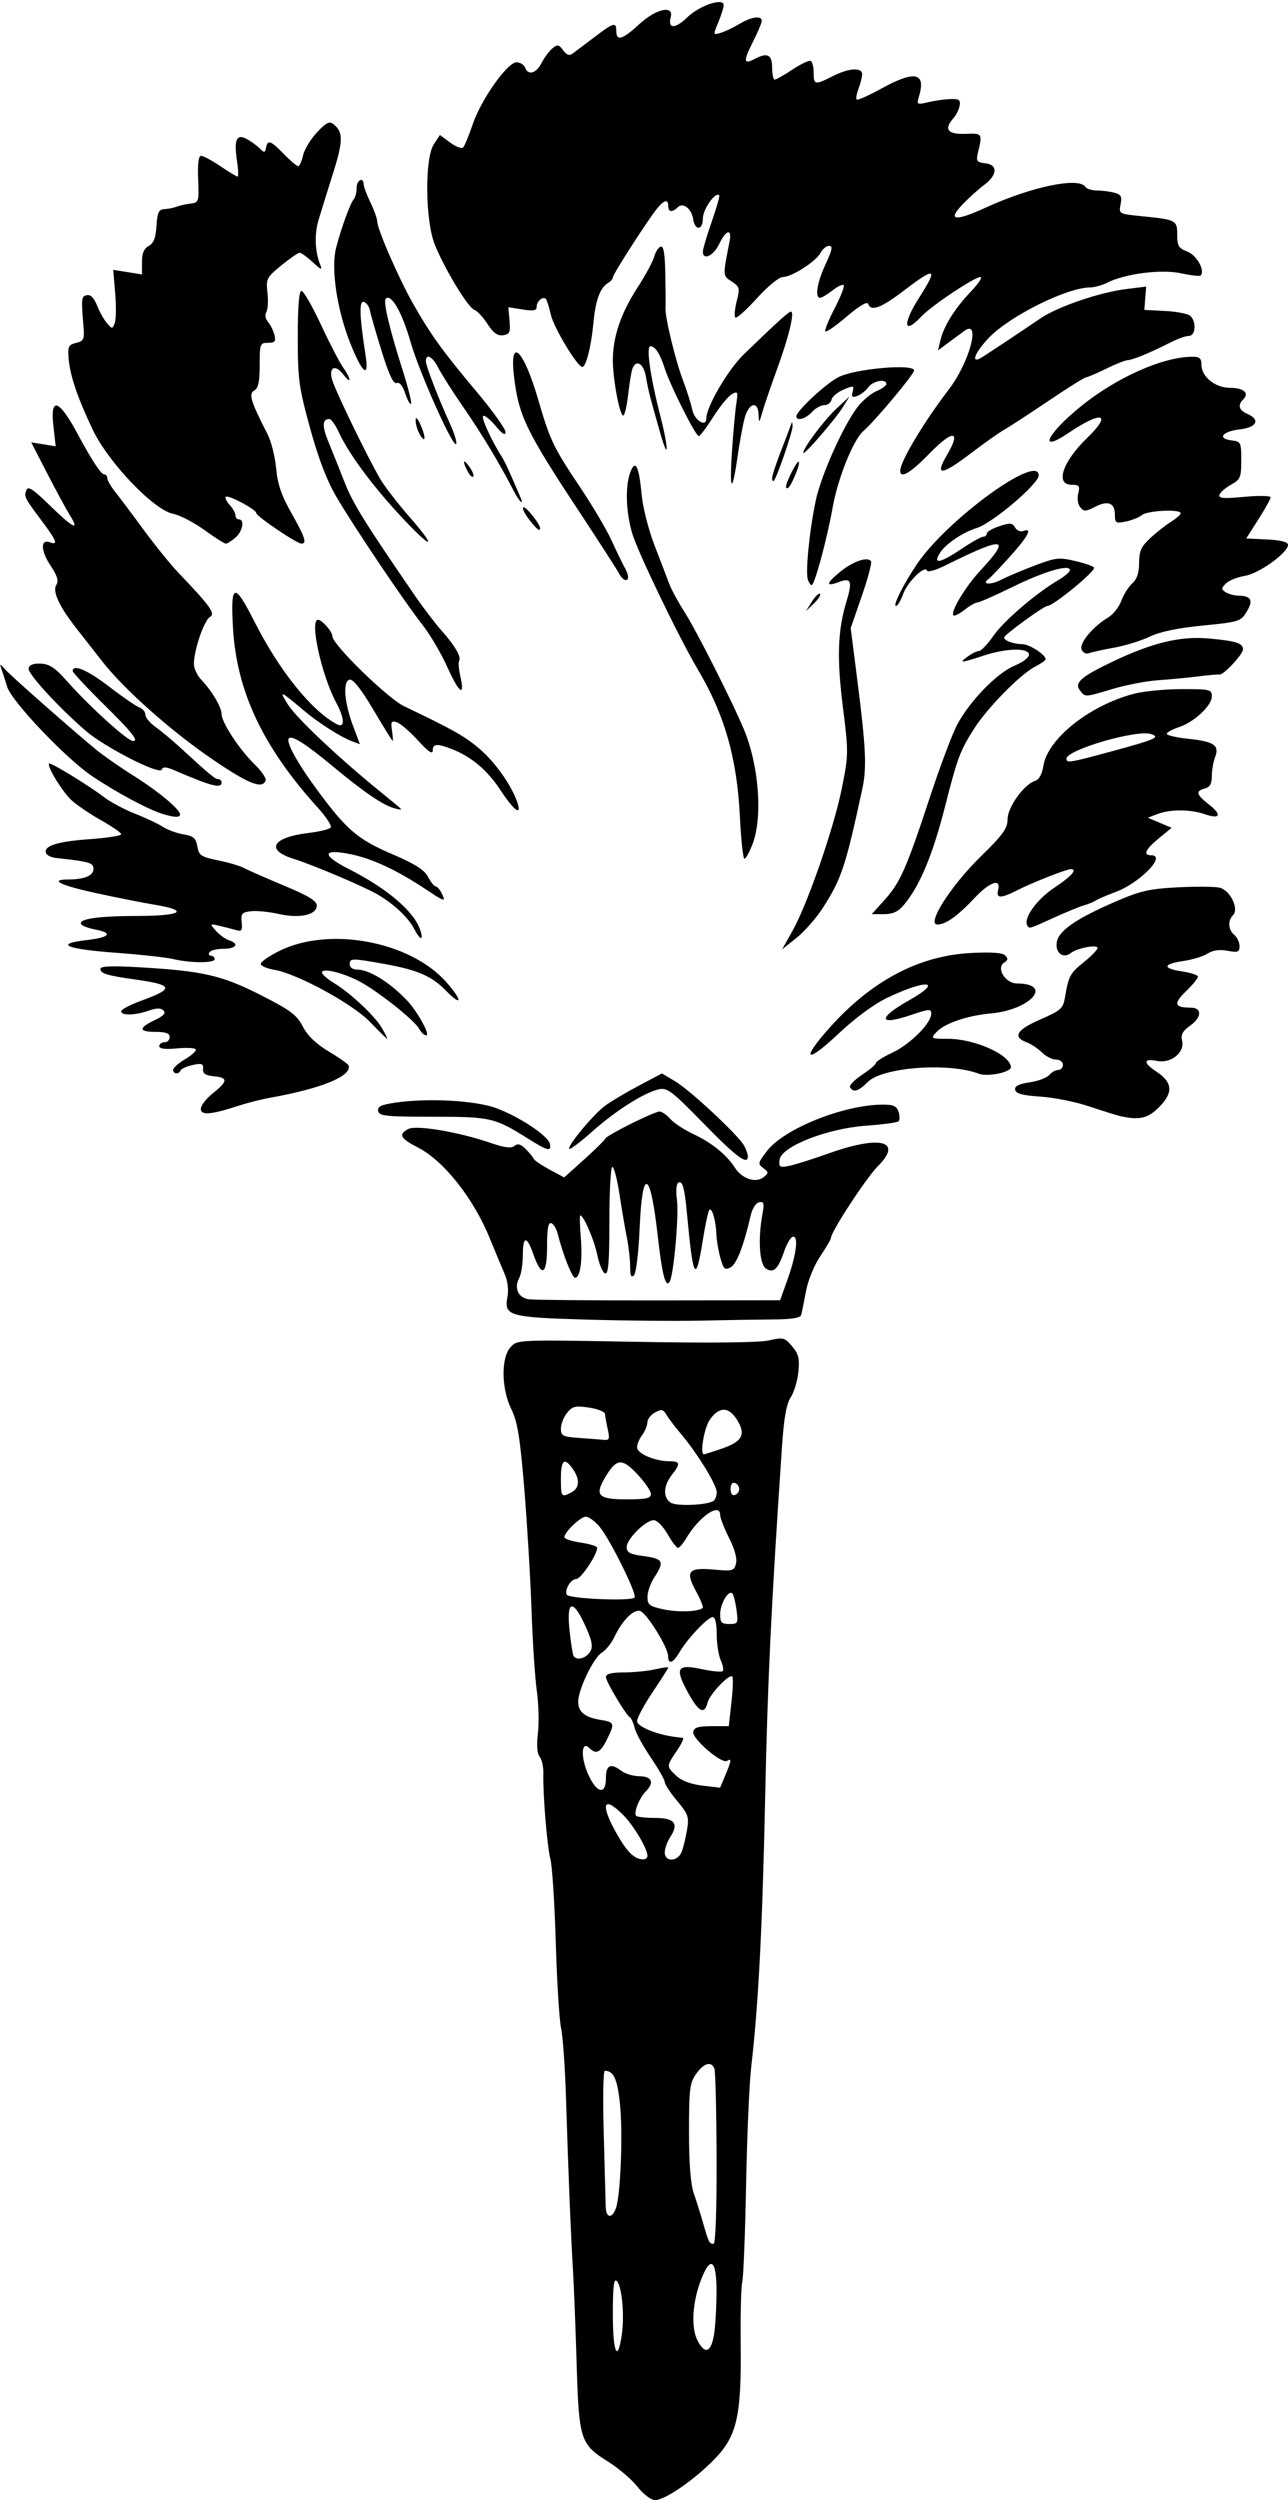 <?xml version="1.0" encoding="UTF-8" standalone="no"?>
<!-- Created with Inkscape (http://www.inkscape.org/) -->

<svg
   xmlns:dc="http://purl.org/dc/elements/1.1/"
   xmlns:cc="http://creativecommons.org/ns#"
   xmlns:rdf="http://www.w3.org/1999/02/22-rdf-syntax-ns#"
   xmlns:svg="http://www.w3.org/2000/svg"
   xmlns="http://www.w3.org/2000/svg"
   xmlns:sodipodi="http://sodipodi.sourceforge.net/DTD/sodipodi-0.dtd"
   xmlns:inkscape="http://www.inkscape.org/namespaces/inkscape"
   id="svg4216"
   version="1.1"
   inkscape:version="0.91 r13725"
   width="348.75"
   height="676.875"
   viewBox="0 0 348.75 676.875"
   sodipodi:docname="TorchSilhouette.svg">
  <defs
     id="defs4220" />
  <sodipodi:namedview
     pagecolor="#ffffff"
     bordercolor="#666666"
     borderopacity="1"
     objecttolerance="10"
     gridtolerance="10"
     guidetolerance="10"
     inkscape:pageopacity="0"
     inkscape:pageshadow="2"
     inkscape:window-width="1600"
     inkscape:window-height="837"
     id="namedview4218"
     showgrid="false"
     inkscape:zoom="0.98984303"
     inkscape:cx="174.375"
     inkscape:cy="338.4375"
     inkscape:window-x="-8"
     inkscape:window-y="-8"
     inkscape:window-maximized="1"
     inkscape:current-layer="svg4216" />
  <path
     style="fill:#000000"
     d="m 172.611,673.265 c -1.573,-1.986 -5.155,-5.044 -7.96,-6.797 -7.527,-4.702 -7.901,-5.873 -8.518,-26.624 -0.291,-9.797 -0.748,-21.398 -1.015,-25.781 -0.569,-9.334 -1.222,-25.49 -1.87,-46.251 -0.255,-8.165 -0.853,-16.602 -1.329,-18.75 -0.476,-2.148 -1.12,-12.553 -1.431,-23.124 -0.311,-10.57 -0.96,-20.701 -1.441,-22.514 -0.897,-3.378 -2.075,-17.639 -1.925,-23.316 0.046,-1.746 -0.4,-3.756 -0.99,-4.468 -0.695,-0.837 -0.863,-3.095 -0.475,-6.391 0.329,-2.803 0.193,-7.964 -0.304,-11.469 -0.497,-3.505 -1.141,-13.334 -1.431,-21.841 -0.29,-8.508 -1.171,-23.273 -1.957,-32.812 -1.154,-14.001 -1.827,-18.157 -3.494,-21.562 -2.736,-5.593 -2.849,-13.936 -0.228,-16.833 1.835,-2.028 1.864,-2.029 33.766,-1.451 20.235,0.367 33.469,0.232 36.132,-0.367 3.959,-0.89 4.327,-0.798 6.341,1.587 1.76,2.084 2.059,3.313 1.69,6.943 -0.247,2.426 -1.181,5.528 -2.076,6.894 -1.163,1.775 -1.837,5.596 -2.364,13.401 -2.929,43.372 -3.878,63.214 -4.56,95.294 -0.749,35.237 -1.817,55.804 -3.775,72.656 -0.509,4.383 -1.129,18.727 -1.377,31.875 -0.249,13.148 -0.716,24.961 -1.04,26.25 -0.323,1.289 -0.513,8.883 -0.422,16.875 0.222,19.494 -1.014,24.881 -7.152,31.168 -5.435,5.567 -13.353,11.019 -16.003,11.019 -1.123,0 -3.132,-1.513 -4.793,-3.61 z m -4.273,-40.973 c 0.802,-5.35 0.083,-13.308 -1.331,-14.722 -0.801,-0.801 -1.07,1.447 -1.07,8.961 0,10.345 1.26,13.368 2.401,5.76 z m 24.964,-0.025 c 0.359,-2.02 0.677,-7.153 0.707,-11.407 0.062,-8.866 -1.491,-10.393 -4.054,-3.986 -2.459,6.145 -2.925,13.246 -1.102,16.771 1.985,3.839 3.613,3.335 4.45,-1.378 z m 0.726,-47.793 c -0.038,-12.664 -0.302,-23.633 -0.586,-24.375 -0.821,-2.139 -2.838,-1.578 -4.941,1.374 -1.735,2.437 -1.939,4.083 -1.939,15.672 0,8.654 0.434,14.203 1.309,16.73 0.72,2.08 1.85,5.68 2.51,8 1.48,5.202 1.692,5.625 2.816,5.625 0.551,0 0.873,-8.905 0.831,-23.026 z m -27.266,13.417 c 1.272,-3.447 1.934,-20.302 1.108,-28.234 -0.709,-6.807 -1.696,-8.973 -4.11,-9.018 -0.424,-0.008 -0.552,7.685 -0.284,17.095 0.268,9.41 0.509,18.27 0.536,19.688 0.06,3.113 1.672,3.388 2.75,0.469 z m 8.55,-95.428 c 0,-1.947 -3.747,-8.253 -6.598,-11.104 -5.411,-5.411 -6.264,-2.937 -1.747,5.067 2.832,5.019 4.791,6.925 7.173,6.983 0.645,0.016 1.172,-0.41 1.172,-0.946 z m 9.281,-1.135 c 0.438,-1.16 1.086,-3.832 1.439,-5.938 0.581,-3.464 0.325,-4.209 -2.695,-7.823 -1.836,-2.197 -3.338,-4.482 -3.34,-5.078 -9.4e-4,-0.596 -1.699,-3.581 -3.772,-6.633 -2.073,-3.052 -4.036,-6.638 -4.361,-7.969 -0.325,-1.331 -0.895,-2.63 -1.267,-2.888 -1.253,-0.869 -6.535,-9.731 -6.535,-10.965 0,-0.847 1.512,-1.23 4.922,-1.245 2.707,-0.012 6.504,-0.39 8.438,-0.839 1.934,-0.449 3.516,-0.66 3.516,-0.469 0,0.191 -1.898,3.179 -4.219,6.638 -2.32,3.46 -4.219,7.006 -4.219,7.88 0,1.444 5.38,3.665 10.312,4.256 0.773,0.093 1.71,0.213 2.081,0.268 0.371,0.055 -0.367,1.635 -1.641,3.512 -2.834,4.176 -2.834,4.211 -0.117,6.764 1.407,1.322 3.935,2.271 7.025,2.637 l 4.826,0.572 1.413,-3.381 c 1.67,-3.996 1.748,-4.697 0.435,-3.885 -1.447,0.895 -9.49,-6.03 -9.132,-7.862 0.23,-1.179 1.389,-1.538 4.964,-1.538 l 4.664,0 0.721,-6.473 c 0.397,-3.56 0.501,-6.693 0.231,-6.963 -0.817,-0.817 -6.127,4.796 -6.7,7.082 -0.854,3.403 -2.471,2.509 -5.451,-3.015 -3.482,-6.455 -2.772,-7.503 4.083,-6.033 2.703,0.58 5.165,0.804 5.471,0.498 0.306,-0.306 0.066,-1.633 -0.533,-2.948 -0.599,-1.315 -1.09,-4.481 -1.09,-7.035 0,-2.831 -0.414,-4.643 -1.061,-4.643 -1.333,0 -6.767,5.711 -8.948,9.403 -1.851,3.134 -3.098,3.586 -3.152,1.144 -0.055,-2.473 -5.976,-11.912 -7.679,-12.24 -1.81,-0.349 -4.787,2.705 -6.826,7.003 -0.831,1.75 -2.382,3.697 -3.448,4.327 -2.216,1.309 -6.386,9.956 -6.386,13.244 0,2.803 1.766,4.255 6.01,4.944 3.859,0.626 3.952,0.918 1.724,5.395 -1.732,3.481 -2.909,4.043 -4.704,2.249 -2.087,-2.087 -2.438,2.037 -0.56,6.569 2.303,5.557 5.029,6.438 5.029,1.625 0,-3.669 1.262,-4.251 4.274,-1.974 1.001,0.757 3.191,1.39 4.867,1.406 3.347,0.033 4.026,1.73 1.644,4.111 -1.744,1.744 -3.359,5.845 -2.6,6.604 0.311,0.311 2.617,0.565 5.126,0.565 5.268,0 6.498,1.526 4.136,5.131 -0.83,1.267 -1.509,3.162 -1.509,4.212 0,2.688 3.561,2.532 4.593,-0.201 z M 159.188,447.938 c 1.603,-1.603 1.41,-3.244 -0.984,-8.357 -3.185,-6.801 -4.831,-6.082 -3.998,1.747 0.37,3.48 0.866,6.645 1.102,7.031 0.646,1.059 2.613,0.845 3.881,-0.422 z m 40.234,-12.077 c -0.282,-2.105 -0.794,-4.108 -1.138,-4.452 C 197.248,430.373 195,434.238 195,437.054 c 0,2.219 0.388,2.633 2.467,2.633 2.346,0 2.442,-0.189 1.954,-3.827 z m -9.149,-0.539 c 0.236,-0.218 -0.566,-2.217 -1.781,-4.441 -2.997,-5.486 -2.137,-6.557 4.766,-5.931 5.143,0.466 5.536,0.359 6.038,-1.643 0.335,-1.336 -0.372,-3.937 -1.879,-6.912 C 196.088,413.771 195,410.978 195,410.187 c 0,-3.505 -5.697,0.378 -9.163,6.245 -0.854,1.446 -1.872,2.63 -2.261,2.63 -0.389,0 -1.669,-1.684 -2.845,-3.743 -1.176,-2.059 -2.831,-3.746 -3.679,-3.75 -2.204,-0.01 -7.365,5.09 -7.365,7.279 0,1.508 0.859,1.961 4.688,2.469 5.198,0.69 5.6,1.505 2.812,5.713 -1.024,1.547 -1.865,3.927 -1.869,5.289 -0.006,2.2 0.492,2.582 4.447,3.414 4.004,0.842 9.38,0.631 10.507,-0.413 z m -18.442,-2.824 c 0.65,-1.074 -6.846,-16.127 -9.607,-19.295 -1.236,-1.418 -2.862,-2.578 -3.612,-2.578 -1.421,0 -5.798,4.202 -5.798,5.567 0,0.431 1.889,1.066 4.197,1.412 2.308,0.346 4.378,0.923 4.6,1.281 0.67,1.085 -4.205,8.615 -5.578,8.615 -1.43,0 -3.153,2.774 -2.62,4.219 0.421,1.142 17.754,1.875 18.418,0.779 z m 21.318,-26.105 c 0.503,-0.311 0.915,-1.391 0.915,-2.4 0,-2 -5.3,-10.608 -9.816,-15.942 -1.562,-1.846 -3.281,-4.122 -3.819,-5.059 -0.821,-1.429 -1.311,-1.525 -3.047,-0.596 -1.138,0.609 -2.082,1.831 -2.099,2.715 -0.016,0.884 -0.649,2.427 -1.406,3.427 -0.757,1.001 -1.376,2.498 -1.376,3.327 0,1.682 4.829,3.759 8.738,3.759 2.977,0 3.083,0.623 0.637,3.75 -2.286,2.922 -2.387,6.153 -0.234,7.483 1.601,0.989 9.683,0.662 11.507,-0.465 z M 176.25,404.495 c 0,-0.793 -1.667,-3.219 -3.703,-5.391 -4.185,-4.461 -5.67,-4.278 -8.813,1.087 -2.755,4.703 -1.68,5.746 5.925,5.746 5.308,0 6.592,-0.281 6.592,-1.443 z m -21.501,-0.465 c 2.191,-1.173 2.322,-3.511 0.354,-6.321 -2.278,-3.252 -3.228,-2.486 -3.228,2.604 0,5.037 0.119,5.191 2.874,3.717 z m 45.407,-0.905 c 0,-0.688 -0.527,-1.426 -1.172,-1.641 -0.697,-0.232 -1.172,0.432 -1.172,1.641 0,1.208 0.475,1.873 1.172,1.641 0.645,-0.215 1.172,-0.953 1.172,-1.641 z m -4.837,-10.875 c 5.65,-1.925 6.706,-3.806 4.329,-7.714 -2.263,-3.721 -4.863,-3.809 -7.397,-0.25 -1.576,2.213 -2.83,9.465 -1.637,9.465 0.166,0 2.283,-0.675 4.705,-1.5 z m -30.762,-5.297 c -0.372,-1.676 -0.706,-3.537 -0.742,-4.136 -0.036,-0.599 -1.984,-1.377 -4.329,-1.728 -3.699,-0.555 -4.486,-0.366 -5.938,1.427 -0.92,1.137 -1.673,3.052 -1.673,4.257 0,1.974 0.487,2.225 4.922,2.535 2.707,0.189 5.713,0.422 6.68,0.518 1.514,0.149 1.664,-0.248 1.081,-2.873 z m -5.744,-29.682 c -21.134,-0.62 -22.382,-0.982 -21.4,-6.216 0.347,-1.848 0.032,-4.304 -0.795,-6.198 -0.753,-1.726 -2.54,-6.015 -3.971,-9.532 -4.416,-10.853 -12.446,-21.022 -19.444,-24.626 -4.852,-2.499 -5.41,-3.558 -2.651,-5.035 2.122,-1.136 13.658,0.805 22.152,3.728 3.89,1.338 5.725,1.577 6.593,0.856 0.882,-0.732 1.688,-0.513 3.023,0.822 1.001,1.001 1.979,2.19 2.172,2.641 0.193,0.451 2.133,1.776 4.311,2.943 l 3.959,2.123 5.416,-4.873 c 2.979,-2.68 5.556,-5.217 5.728,-5.637 0.383,-0.939 13.218,-7.329 14.721,-7.329 0.596,0 1.887,0.904 2.869,2.008 0.982,1.104 3.736,2.92 6.119,4.034 5.079,2.375 9.073,5.596 11.382,9.178 1.965,3.048 5.721,4.254 7.819,2.513 1.34,-1.112 1.327,-1.338 -0.148,-2.417 -1.513,-1.106 -1.444,-1.428 0.98,-4.607 4.642,-6.085 20.898,-12.584 31.479,-12.584 2.779,0 3.694,0.427 4.176,1.946 0.34,1.07 0.338,2.225 -0.004,2.567 -0.342,0.342 -4.304,0.881 -8.804,1.2 -10.499,0.742 -22.897,5.605 -23.405,9.18 -0.28,1.972 -0.019,2.167 2.344,1.749 1.462,-0.259 6.349,-1.788 10.86,-3.4 14.099,-5.036 20.286,-3.448 13.399,3.439 C 234.563,318.874 225,333.495 225,335.15 c 0,0.369 -1.304,2.604 -2.899,4.966 -1.648,2.442 -3.319,6.545 -3.872,9.511 -0.535,2.869 -1.116,5.743 -1.291,6.388 -0.218,0.805 -2.601,1.185 -7.612,1.215 -4.012,0.024 -12.779,0.167 -19.483,0.318 -6.703,0.151 -20.667,0.026 -31.031,-0.277 z m 54.581,-11.334 c 2.33,-6.589 2.874,-11.62 1.196,-11.061 -0.57,0.19 -1.593,1.965 -2.274,3.946 -1.657,4.819 -2.857,5.951 -4.919,4.642 -1.756,-1.115 -2.201,-7.916 -0.961,-14.695 0.55,-3.008 0.411,-3.528 -0.878,-3.28 -0.873,0.168 -1.859,1.706 -2.291,3.575 -1.931,8.345 -3.805,13.179 -5.452,14.06 -1.555,0.832 -1.909,0.503 -2.762,-2.569 -0.538,-1.938 -1.023,-4.789 -1.077,-6.336 -0.136,-3.866 -1.278,-7.679 -1.962,-6.553 -0.31,0.51 -1.09,4.21 -1.734,8.221 -1.879,11.716 -2.6,10.549 -4.22,-6.824 -0.706,-7.57 -1.251,-9.56 -2.421,-8.837 -0.51,0.315 -0.668,2.293 -0.357,4.467 0.598,4.182 -0.844,20.515 -1.971,22.34 -1.087,1.759 -2.029,-1.894 -3.224,-12.509 -2.006,-17.813 -4.166,-18.735 -4.885,-2.087 -0.287,6.647 -0.962,12.263 -1.543,12.844 -0.752,0.752 -1.033,0.109 -1.033,-2.365 0,-1.868 -0.406,-5.433 -0.903,-7.922 -0.497,-2.489 -1.4,-7.794 -2.008,-11.79 -0.608,-3.996 -1.467,-7.266 -1.91,-7.266 -0.443,0 -0.805,6.574 -0.805,14.609 0,11.233 -0.27,14.52 -1.166,14.221 -0.641,-0.214 -1.592,-2.464 -2.112,-5 -0.835,-4.075 -3.689,-10.705 -4.607,-10.705 -0.185,0 -0.12,2.706 0.146,6.013 0.502,6.255 -0.152,10.862 -1.543,10.862 -0.806,0 -3.365,-6.437 -4.631,-11.649 -0.367,-1.508 -1.183,-2.915 -1.814,-3.125 -0.834,-0.278 -1.148,1.453 -1.148,6.336 0,7.716 -1.446,8.509 -3.721,2.041 -1.795,-5.102 -2.841,-4.968 -2.841,0.364 0,2.354 -0.445,5.112 -0.989,6.129 -1.465,2.737 -0.243,5.362 2.675,5.745 1.393,0.183 17.261,0.315 35.262,0.292 l 32.729,-0.04 2.155,-6.094 z m -22.86,-41.743 c -8.654,-8.856 -9.881,-9.789 -12.188,-9.262 -3.978,0.908 -11.678,5.796 -17.997,11.426 -3.161,2.816 -5.945,4.921 -6.188,4.679 -0.676,-0.676 6.537,-9.366 9.705,-11.693 1.545,-1.135 5.634,-3.562 9.087,-5.394 l 6.278,-3.33 3.618,2.158 c 4.105,2.448 17.181,14.672 18.67,17.453 0.54,1.009 0.982,2.285 0.982,2.834 0,2.517 -3.049,0.257 -11.967,-8.869 z m -47.555,4.084 c -9.065,-5.69 -10.077,-5.923 -25.772,-5.929 -12.733,-0.005 -14.55,-0.195 -14.816,-1.551 -0.238,-1.213 0.768,-1.702 4.669,-2.27 8.963,-1.305 21.745,-0.59 27.423,1.534 6.277,2.349 13.999,7.512 14.415,9.639 0.425,2.174 -0.571,1.934 -5.919,-1.423 z m 160.304,-6.113 c -1.031,-0.237 -4.828,-1.424 -8.438,-2.637 -3.609,-1.213 -9.516,-2.397 -13.125,-2.63 -4.84,-0.313 -6.636,-0.792 -6.844,-1.828 -0.203,-1.012 0.889,-1.58 3.908,-2.033 2.304,-0.345 4.697,-1.24 5.318,-1.988 0.621,-0.748 1.71,-1.36 2.42,-1.36 0.71,0 1.291,-0.633 1.291,-1.406 0,-0.781 -0.833,-1.406 -1.875,-1.406 -1.031,0 -2.736,-0.861 -3.787,-1.912 -1.052,-1.052 -2.95,-2.307 -4.219,-2.789 -3.826,-1.455 -2.646,-3.383 3.784,-6.184 5.551,-2.418 6.139,-2.946 6.644,-5.962 0.967,-5.774 1.381,-6.544 5.144,-9.568 2.026,-1.628 3.684,-3.345 3.684,-3.816 0,-1.02 -5.595,0.046 -7.254,1.382 -1.992,1.604 -4.151,0.047 -3.825,-2.757 0.369,-3.169 5.014,-6.429 15.892,-11.152 6.699,-2.909 9.164,-3.475 16.904,-3.882 4.984,-0.262 10.098,-0.217 11.366,0.101 2.821,0.708 5.278,5.741 3.615,7.404 -1.494,1.494 -1.339,3.998 0.333,5.385 0.773,0.642 1.406,2.006 1.406,3.032 0,1.62 -0.426,1.785 -3.256,1.254 -2.172,-0.407 -3.967,-0.154 -5.391,0.76 -1.174,0.754 -4.138,1.663 -6.587,2.019 -5.607,0.816 -5.706,2.008 -0.234,2.828 2.32,0.348 4.219,0.986 4.219,1.419 0,0.432 -1.49,2.233 -3.31,4.001 -3.414,3.316 -3.072,4.375 1.412,4.375 2.987,0 2.937,2.613 -0.091,4.769 -2.154,1.534 -2.716,2.529 -2.32,4.107 0.808,3.219 -2.967,6.309 -6.776,5.547 -3.753,-0.751 -3.81,0.491 -0.133,2.92 4.318,2.853 4.563,5.603 0.841,9.442 -3.096,3.194 -5.488,3.767 -10.716,2.566 z M 54.375,300.211 c 1.6e-5,-0.889 1.477,-2.795 3.281,-4.235 4.073,-3.25 4.123,-4.213 0.234,-4.588 -2.271,-0.219 -3.011,-0.725 -2.908,-1.988 0.117,-1.425 -0.331,-1.593 -2.812,-1.058 -1.623,0.35 -3.092,1.007 -3.264,1.46 -0.436,1.148 -2.031,1.034 -2.031,-0.146 0,-0.533 1.476,-1.84 3.28,-2.904 1.804,-1.064 3.082,-2.255 2.841,-2.646 -0.242,-0.391 -2.561,-0.507 -5.155,-0.258 -3.142,0.302 -4.716,0.1 -4.716,-0.604 0,-0.581 0.633,-1.057 1.406,-1.057 0.773,0 1.406,-0.633 1.406,-1.406 0,-1.016 -1.042,-1.406 -3.75,-1.406 -4.662,0 -4.771,-1.041 -0.332,-3.158 2.429,-1.158 3.128,-1.921 2.415,-2.634 -0.713,-0.713 -1.879,-0.699 -4.027,0.05 -3.688,1.286 -7.431,1.37 -7.431,0.167 0,-0.488 2.544,-1.815 5.654,-2.949 8.76,-3.194 8.453,-4.211 -1.702,-5.635 -7.824,-1.097 -9.577,-1.632 -9.577,-2.923 0,-0.705 3.125,-0.839 10.175,-0.435 17.481,1 22.639,2.169 33.166,7.515 8.14,4.133 9.825,5.39 11.46,8.547 1.294,2.499 3.591,4.703 7.069,6.785 2.834,1.696 5.245,3.406 5.359,3.799 0.825,2.855 -7.455,6.241 -21.293,8.706 -2.32,0.413 -6.117,1.374 -8.438,2.134 -7.519,2.464 -10.313,2.699 -10.312,0.867 z m 175.803,-5.801 c -0.307,-0.496 1.145,-2.029 3.226,-3.406 2.081,-1.377 3.783,-2.823 3.783,-3.213 0,-0.39 2.004,-1.652 4.453,-2.803 4.779,-2.246 10.444,-7.893 10.508,-10.474 0.036,-1.442 -0.454,-1.413 -5.638,0.338 -8.734,2.949 -8.914,0.799 -0.339,-4.04 9.389,-5.299 4.88,-5.825 -5.905,-0.689 -3.622,1.725 -8.678,5.457 -13.359,9.861 -8.734,8.216 -10.178,7.115 -2.279,-1.738 11.318,-12.684 24.136,-19.476 38.176,-20.227 5.599,-0.299 8.626,-0.089 9.367,0.652 0.834,0.834 0.775,1.292 -0.251,1.926 -2.309,1.427 0.262,5.65 3.45,5.667 9.938,0.055 3.729,7.14 -7.117,8.121 -6.42,0.581 -12.604,2.718 -14.76,5.099 -1.545,1.707 -1.439,1.765 3.201,1.765 7.244,0 16.868,4.331 17.025,7.662 0.066,1.386 -6.273,2.703 -8.654,1.798 -8.208,-3.121 -26.088,-1.79 -30.119,2.241 -2.51,2.51 -3.863,2.924 -4.769,1.46 z m -130.036,-17.77 c -4.711,-4.888 -19.802,-13.087 -25.918,-14.081 -1.809,-0.294 -3.434,-0.97 -3.611,-1.502 -0.177,-0.532 2.108,-2.165 5.079,-3.629 13.568,-6.685 35.448,-2.555 45.208,8.533 4.435,5.038 4.269,6.79 -0.207,2.193 -3.793,-3.895 -7.678,-5.571 -16.63,-7.172 -8.913,-1.594 -9.375,-1.588 -9.375,0.112 0,0.793 0.839,1.406 1.922,1.406 3.348,0 8.793,3.338 13.543,8.301 2.844,2.971 6.455,9.511 5.253,9.511 -0.53,0 -1.393,-0.801 -1.917,-1.78 -1.257,-2.349 -11.714,-10.597 -16.457,-12.981 -4.638,-2.331 -9.844,-3.537 -9.844,-2.281 0,0.506 1.371,1.744 3.047,2.752 4.545,2.733 11.257,9.004 13.178,12.312 0.931,1.604 1.564,2.904 1.406,2.889 -0.158,-0.015 -2.263,-2.077 -4.677,-4.582 z m -53.345,-17 c -1.848,-0.438 -8.742,-1.193 -15.32,-1.679 -13.599,-1.004 -16.916,-2.4 -8.125,-3.42 6.378,-0.74 7.394,-1.953 2.419,-2.886 -1.81,-0.34 -3.515,-0.979 -3.788,-1.421 -0.889,-1.438 4.523,-2.234 15.282,-2.25 11.934,-0.017 14.16,-1.451 4.688,-3.02 -3.223,-0.534 -10.395,-1.956 -15.938,-3.161 -9.718,-2.112 -12.871,-3.664 -7.5,-3.691 4.358,-0.022 6.797,-1.045 6.797,-2.852 0,-1.682 -1.025,-1.98 -10.239,-2.982 -1.249,-0.136 -2.434,-0.746 -2.635,-1.355 -0.634,-1.925 3.129,-3.105 11.888,-3.726 4.668,-0.331 8.487,-0.93 8.487,-1.331 0,-0.401 -2.426,-2.088 -5.391,-3.75 -2.965,-1.662 -6.589,-4.118 -8.055,-5.459 -2.464,-2.255 -6.76,-9.284 -6.073,-9.935 0.402,-0.381 10.722,5.926 14.832,9.064 1.804,1.377 5.601,3.41 8.436,4.517 2.836,1.107 6.211,2.699 7.5,3.537 1.289,0.838 3.817,1.765 5.618,2.06 2.71,0.444 3.357,1.006 3.75,3.261 0.427,2.449 0.996,2.831 5.632,3.78 2.836,0.581 6,1.516 7.031,2.079 1.031,0.563 5.883,2.696 10.781,4.74 6.638,2.77 8.906,4.152 8.906,5.427 0,2.527 -4.654,3.548 -10.312,2.263 -2.578,-0.585 -5.953,-0.919 -7.5,-0.741 -2.469,0.284 -2.778,0.648 -2.53,2.98 0.232,2.181 -0.02,2.567 -1.406,2.154 -0.929,-0.276 -2.954,-0.797 -4.501,-1.156 -2.807,-0.652 -2.809,-0.65 -1.048,1.338 0.97,1.095 2.552,2.242 3.516,2.547 2.876,0.913 1.986,2.305 -1.475,2.305 -1.774,0 -3.487,0.422 -3.805,0.938 -0.319,0.516 -0.133,0.938 0.413,0.938 0.546,0 0.993,0.422 0.993,0.938 0,1.109 -6.565,1.082 -11.328,-0.047 z m 167.775,-7.595 c 4.098,-7.294 11.24,-27.936 13.387,-38.687 1.801,-9.019 1.809,-9.676 0.27,-21.925 -1.673,-13.321 -1.418,-20.709 0.99,-28.651 1.642,-5.418 1.234,-6.463 -2.037,-5.22 -3.678,1.398 -3.602,0.473 0.22,-2.677 3.525,-2.906 7.58,-4.304 8.441,-2.911 0.267,0.432 -0.863,4.677 -2.51,9.434 l -2.995,8.649 1.684,13.175 c 2.465,19.284 2.717,24.564 1.452,30.418 -4.553,21.06 -5.612,24.251 -10.651,32.107 -1.773,2.764 -4.988,6.438 -7.146,8.165 l -3.923,3.139 2.817,-5.014 z m -102.432,-0.561 c -1.627,-3.115 -5.512,-6.763 -9.952,-9.344 -3.712,-2.158 -17.463,-7.986 -22.659,-9.603 -7.809,-2.431 -5.793,-5.866 4.129,-7.035 2.957,-0.348 5.615,-1.021 5.908,-1.494 0.292,-0.473 -1.286,-2.87 -3.509,-5.325 -14.942,-16.509 -22.028,-31.581 -22.986,-48.887 -0.665,-12.011 0.374,-12.269 5.849,-1.45 6.678,13.198 15.376,24.03 22.254,27.715 2.258,1.21 2.193,-1.466 -0.143,-5.824 -3.975,-7.416 -7.27,-22.426 -4.924,-22.426 1.099,0 3.895,3.205 3.895,4.465 0,2.212 14.98,16.823 19.41,18.933 13.526,6.44 16.89,8.368 20.975,12.023 4.168,3.729 8.378,9.878 9.774,14.279 1.124,3.542 -1.083,1.843 -4.648,-3.577 -3.571,-5.43 -7.852,-9.048 -13.169,-11.129 -3.997,-1.564 -5.154,-1.475 -5.176,0.397 -0.013,1.146 -1.216,0.328 -3.984,-2.711 -2.181,-2.393 -4.752,-4.614 -5.714,-4.934 -1.5,-0.499 -1.69,-0.18 -1.334,2.242 0.228,1.554 0.313,2.825 0.19,2.825 -0.124,0 -2.476,-3.805 -5.228,-8.455 -3.253,-5.497 -5.496,-8.355 -6.41,-8.167 -1.913,0.392 -1.502,6.098 0.902,12.523 l 1.86,4.971 -2.273,-0.864 c -3.05,-1.159 -9.022,-4.974 -12.842,-8.202 -6.588,-5.567 -6.884,-5.679 -4.347,-1.649 2.192,3.483 12.928,13.682 23.684,22.5 2.516,2.062 5.243,4.299 6.061,4.97 1.284,1.054 1.168,1.137 -0.857,0.609 -3.084,-0.804 -8.216,-4.286 -16.699,-11.331 -7.347,-6.101 -11.089,-8.492 -11.948,-7.633 -0.892,0.892 2.16,6.505 7.462,13.722 8.088,11.009 11.108,13.612 20.435,17.606 6.286,2.692 8.784,4.275 9.777,6.195 0.734,1.418 1.677,2.579 2.097,2.579 0.42,0 1.218,1 1.775,2.222 0.916,2.011 0.508,1.885 -4.303,-1.327 -7.773,-5.191 -14.477,-8.351 -20.311,-9.574 -7.939,-1.665 -8.252,0.138 -0.691,3.976 10.54,5.351 17.78,11.576 19.371,16.657 0.913,2.917 -0.076,2.645 -1.702,-0.469 z m 166.016,-0.938 c -1.091,-1.95 2.562,-7.046 7.312,-10.2 4.65,-3.087 6.373,-5.035 4.455,-5.034 -1.146,7.8e-4 -10.494,3.685 -14.377,5.665 -4.582,2.338 -5.893,2.328 -5.274,-0.041 0.847,-3.238 -2.298,-2.175 -6.347,2.145 -4.595,4.902 -7.85,7.23 -10.107,7.23 -3.05,0 3.631,-10.488 11.73,-18.413 6.03,-5.901 7.266,-7.613 7.266,-10.072 0,-3.245 4.418,-9.443 7.406,-10.392 1.132,-0.359 1.937,-1.799 2.31,-4.129 1.166,-7.29 12.405,-16.253 24.379,-19.441 2.646,-0.705 8.502,-1.286 13.014,-1.292 7.71,-0.011 8.203,0.107 8.203,1.956 0,2.527 -4.76,6.977 -8.939,8.356 -1.787,0.59 -3.248,1.401 -3.248,1.803 0,0.402 2.594,1.002 5.763,1.334 7.033,0.735 8.529,1.749 7.311,4.955 -0.488,1.283 -0.887,3.61 -0.887,5.171 0,2.051 -0.521,2.975 -1.875,3.33 -2.604,0.681 -2.355,1.635 1.143,4.373 3.572,2.796 2.975,4.037 -1.235,2.57 -3.8,-1.325 -9.33,-1.34 -12.738,-0.036 l -2.639,1.01 3.225,1.363 3.225,1.363 -3.459,2.851 c -3.665,3.021 -4.366,4.59 -2.053,4.59 4.26,0 -3.111,7.532 -9.778,9.992 -2.356,0.869 -4.706,1.878 -5.222,2.242 -0.516,0.364 -1.992,0.971 -3.281,1.35 -1.289,0.379 -5.01,1.907 -8.269,3.396 -6.606,3.018 -6.469,2.979 -7.014,2.004 z m 22.915,-47.145 c 11.854,-3.223 13.131,-3.781 10.645,-4.653 -3.762,-1.32 -22.964,4.257 -22.964,6.67 0,1.236 0.896,1.09 12.319,-2.016 z m -61.582,40.273 c 4.261,-4.716 5.927,-8.49 12.32,-27.903 2.775,-8.427 6.134,-17.321 7.464,-19.765 3.429,-6.3 10.579,-13.667 15.214,-15.675 8.898,-3.855 2.141,-6.183 -8.18,-2.818 -6.004,1.957 -6.625,2.026 -4.663,0.518 1.245,-0.957 2.771,-1.749 3.39,-1.761 0.62,-0.011 2.399,-1.87 3.954,-4.13 2.76,-4.012 11.553,-11.548 17.653,-15.13 1.676,-0.984 3.047,-2.175 3.047,-2.647 0,-1.694 -6.87,0.308 -15.422,4.497 -4.791,2.346 -9.13,4.266 -9.643,4.266 -0.513,0 -2.066,0.892 -3.452,1.982 -1.386,1.09 -2.738,1.764 -3.004,1.497 -0.885,-0.885 3.153,-7.664 7.107,-11.93 8.683,-9.367 6.943,-9.637 -9.533,-1.479 -2.429,1.203 -4.548,1.789 -4.71,1.303 -0.538,-1.615 -5.287,3.009 -6.481,6.311 -0.647,1.789 -1.522,3.253 -1.944,3.253 -0.95,0 2.049,-5.972 5.729,-11.407 8.127,-12.007 32.916,-30.035 32.916,-23.939 0,2.272 -12.528,12.909 -16.756,14.228 -3.775,1.177 -8.329,4.227 -9.907,6.635 -2.185,3.334 -0.108,2.98 5.78,-0.985 2.68,-1.805 5.311,-3.281 5.847,-3.281 0.536,0 0.974,-0.389 0.974,-0.865 0,-0.476 1.536,-1.372 3.413,-1.991 2.915,-0.962 3.534,-0.91 4.244,0.357 0.457,0.816 1.452,1.245 2.212,0.953 2.614,-1.003 1.371,1.406 -3.54,6.861 -2.707,3.006 -5.332,5.76 -5.832,6.118 -2.091,1.498 0.506,1.706 3.294,0.264 1.665,-0.861 5.817,-2.619 9.228,-3.906 5.735,-2.165 6.571,-2.253 11.123,-1.167 2.707,0.646 4.922,1.446 4.922,1.778 0,1.284 -11.092,10.347 -12.664,10.347 -0.947,0 -11.711,7.833 -11.711,8.522 0,0.874 2.494,1.784 4.999,1.822 1.886,0.029 6.251,2.878 6.251,4.079 0,0.291 -1.299,1.201 -2.887,2.022 -3.989,2.063 -12.946,11.19 -16.523,16.836 -3.761,5.937 -4.523,7.975 -7.765,20.767 -3.34,13.18 -6.88,21.707 -11.111,26.767 -1.64,1.961 -3.026,2.622 -5.5,2.622 l -3.307,0 3.456,-3.825 z m -39.155,-22.659 c -0.774,-15.73 -4.124,-27.474 -11.299,-39.609 -5.194,-8.785 -16.331,-31.861 -17.841,-36.967 -1.737,-5.876 -1.948,-12.842 -0.502,-16.644 1.363,-3.586 2.329,-1.611 3.063,6.267 0.312,3.352 1.873,9.469 3.469,13.594 1.596,4.125 3.371,8.766 3.945,10.312 0.574,1.547 2.427,4.98 4.119,7.63 3.253,5.096 12.759,23.859 16.084,31.745 4.11,9.749 5.199,23.834 2.409,31.141 -0.843,2.209 -1.837,4.016 -2.207,4.016 -0.371,0 -0.928,-5.168 -1.239,-11.484 z M 44.062,220.371 C 40.154,219.175 31.767,214.693 25.081,210.228 17.947,205.465 3.115,189.885 1.919,185.9 1.487,184.46 0.843,182.438 0.488,181.406 c -0.644,-1.871 -0.641,-1.871 1.074,0.005 1.73,1.892 17.247,15.571 24.219,21.351 2.062,1.71 6.703,4.958 10.312,7.218 6.672,4.178 12.656,9.151 12.656,10.516 0,0.895 -1.484,0.856 -4.688,-0.125 z M 54.375,211.487 c -1.805,-0.684 -4.831,-1.923 -6.725,-2.754 -2.621,-1.15 -3.544,-1.235 -3.864,-0.357 -0.558,1.532 -15.524,-6.129 -20.636,-10.564 -7.528,-6.531 -15.697,-15.469 -15.408,-16.86 0.197,-0.952 1.29,-1.376 3.308,-1.283 2.335,0.107 3.909,1.153 6.997,4.648 6.096,6.899 16.472,16.308 17.984,16.308 1.608,0 -0.311,-2.402 -7.906,-9.895 -4.641,-4.579 -8.438,-8.655 -8.438,-9.059 0,-1.988 4.074,-0.237 9.918,4.264 3.569,2.749 7.227,5.267 8.129,5.596 0.902,0.329 1.641,1.215 1.641,1.97 0,0.755 1.219,2.24 2.709,3.301 1.49,1.061 4.337,3.422 6.328,5.247 8.527,7.819 9.813,8.889 10.677,8.889 0.501,0 0.911,0.422 0.911,0.938 0,1.238 -1.629,1.126 -5.625,-0.388 z m 3.281,-5.814 c -11.267,-7.66 -24.118,-19.072 -30,-26.64 -2.062,-2.654 -5.134,-6.581 -6.826,-8.726 -4.749,-6.022 -6.706,-10.2 -5.591,-11.937 0.708,-1.103 0.298,-2.452 -1.631,-5.367 -2.635,-3.982 -2.661,-7.17 -0.05,-6.168 2.246,0.862 1.736,-0.49 -2.133,-5.656 -4.799,-6.407 -4.957,-6.718 -4.29,-8.456 0.457,-1.19 1.752,-0.366 6.126,3.9 6.539,6.377 8.428,7.355 5.717,2.961 -1.078,-1.748 -3.887,-6.923 -6.241,-11.501 l -4.28,-8.324 3.312,0.537 3.312,0.537 -0.63,-5.573 c -0.894,-7.904 1.489,-7.187 6.404,1.927 4.044,7.498 6.499,11.25 7.363,11.25 0.465,0 0.845,0.466 0.845,1.037 0,0.57 0.949,2.225 2.109,3.677 1.16,1.452 4.641,6.09 7.734,10.306 3.094,4.216 7.312,9.428 9.375,11.583 8.674,9.062 10.144,11.124 8.561,12.009 C 55.275,167.927 52.5,176.036 52.5,179.741 c 0,1.217 0.895,3.144 1.988,4.283 2.867,2.986 5.505,7.44 5.509,9.303 0.005,2.253 4.833,9.618 8.885,13.553 1.871,1.817 3.241,3.79 3.046,4.384 -0.818,2.486 -4.533,1.031 -14.271,-5.59 z M 292.5,187.031 c -1.754,-2.113 0.07,-3.752 8.825,-7.929 10.707,-5.109 18.32,-6.933 26.018,-6.234 7.347,0.668 9.219,1.265 9.219,2.941 0,1.351 -5.336,7.055 -6.382,6.823 -0.357,-0.079 -2.969,0.147 -5.805,0.504 -2.836,0.357 -7.688,0.82 -10.781,1.029 -3.094,0.209 -8.577,1.256 -12.185,2.327 -7.826,2.322 -7.449,2.299 -8.909,0.54 z m -171.367,-6.4 c -1.665,-3.699 -4.682,-8.835 -6.705,-11.413 -4.987,-6.358 -18.621,-26.627 -23.333,-34.688 -2.607,-4.461 -4.898,-10.442 -7.153,-18.675 C 80.916,104.806 80.625,102.646 80.625,91.246 80.625,83.008 80.966,78.75 81.626,78.75 c 0.551,0 2.921,4.113 5.267,9.141 2.346,5.027 5.059,10.26 6.03,11.629 2.273,3.205 2.27,4.786 -0.003,1.83 -2.198,-2.859 -3.988,-1.92 -2.961,1.554 0.924,3.127 9.984,21.761 13.099,26.94 1.24,2.062 4.766,6.618 7.835,10.123 6.489,7.412 6.775,9.213 0.436,2.745 -8.912,-9.092 -16.634,-19.228 -19.626,-25.759 -0.886,-1.934 -2.028,-3.516 -2.539,-3.516 -1.931,0 -1.992,1.965 -0.194,6.3 1.022,2.465 2.966,7.329 4.321,10.81 2.215,5.69 5.55,11.064 19.113,30.798 2.268,3.299 5.502,7.543 7.188,9.431 3.577,4.005 5.369,7.085 4.727,8.123 -0.25,0.405 -0.102,2.296 0.328,4.204 1.304,5.78 -0.31,4.645 -3.515,-2.472 z m 171.722,-4.809 c -0.657,-1.712 3.096,-6.211 7.233,-8.67 1.337,-0.795 2.925,-2.81 3.528,-4.477 0.603,-1.667 1.934,-3.79 2.959,-4.717 1.289,-1.166 1.863,-2.885 1.863,-5.575 0,-3.183 0.553,-4.403 3.047,-6.717 1.676,-1.555 4.207,-3.546 5.625,-4.424 1.418,-0.878 2.578,-1.908 2.578,-2.289 0,-1.17 -8.995,-0.744 -10.491,0.496 -0.774,0.641 -2.737,1.432 -4.364,1.758 -2.725,0.545 -2.958,0.395 -2.958,-1.899 0,-3.178 -1.893,-3.892 -5.446,-2.055 -2.454,1.269 -2.944,1.279 -3.939,0.08 -0.645,-0.778 -0.881,-2.387 -0.545,-3.725 0.514,-2.049 0.284,-2.356 -1.77,-2.356 -4.53,0 -2.506,-6.193 4.124,-12.612 6.964,-6.743 4.132,-7.569 -4.946,-1.442 -8.482,5.724 -5.955,0.321 3.384,-7.236 9.58,-7.753 22.031,-13.303 29.999,-13.374 2.08,-0.018 2.578,0.398 2.578,2.157 0,3.252 3.717,6.257 7.739,6.257 3.66,0 5.3,1.398 3.616,3.082 -1.608,1.608 -1.248,2.946 1.066,3.962 3.603,1.581 2.585,3.684 -2.037,4.207 -4.734,0.535 -6.226,2.522 -2.238,2.979 2.525,0.29 2.634,0.511 2.634,5.382 0,4.646 -0.234,5.21 -2.748,6.603 -1.511,0.838 -2.931,2.073 -3.155,2.745 -0.323,0.97 1.06,1.084 6.732,0.553 3.927,-0.368 7.129,-0.303 7.115,0.144 -0.013,0.447 -1.504,3.134 -3.313,5.97 l -3.289,5.156 5.657,0.279 c 3.728,0.184 5.657,0.676 5.657,1.442 0,2.141 -7.83,7.787 -11.654,8.403 -2.027,0.327 -4.347,1.256 -5.156,2.065 -1.301,1.302 -1.309,1.574 -0.065,2.361 0.773,0.489 2.25,0.902 3.281,0.918 3.617,0.055 4.298,1.249 2.448,4.291 -1.657,2.725 -2.027,2.844 -11.945,3.823 -6.782,0.67 -11.62,1.681 -14.342,2.996 -2.259,1.092 -6.6,2.437 -9.646,2.989 -3.046,0.552 -6.141,1.236 -6.878,1.518 -0.744,0.286 -1.606,-0.179 -1.938,-1.045 z m -72.997,-12.961 c 0.905,-1.434 1.882,-2.372 2.17,-2.083 0.288,0.288 -0.453,1.462 -1.646,2.607 l -2.17,2.083 1.646,-2.607 z m -1.098,-5.873 c -0.722,-1.882 0.391,-13.202 2.104,-21.401 1.459,-6.98 7.667,-20.781 11.535,-25.64 1.323,-1.662 3.574,-3.506 5.003,-4.098 1.429,-0.592 2.598,-1.447 2.598,-1.9 0,-1.505 -3.624,-0.851 -4.869,0.879 -0.674,0.936 -2.014,1.997 -2.979,2.358 -1.403,0.524 -1.66,0.296 -1.284,-1.141 0.437,-1.671 0.264,-1.71 -2.465,-0.566 -1.614,0.677 -3.071,1.901 -3.238,2.72 -0.167,0.819 -1.051,1.49 -1.964,1.49 -0.914,0 -2.425,0.844 -3.358,1.875 -1.673,1.849 -4.219,2.55 -4.219,1.162 0,-1.447 7.967,-8.862 11.407,-10.617 4.491,-2.291 20.468,-3.701 20.468,-1.807 0,1.034 -10.568,13.666 -13.735,16.418 -2.721,2.364 -6.902,12.757 -8.298,20.625 -1.528,8.609 -4.905,21.094 -5.707,21.094 -0.244,0 -0.694,-0.652 -1,-1.449 z m -51.052,-1.571 c -0.625,-1.175 -5.453,-8.675 -10.728,-16.667 -14.516,-21.991 -16.515,-26.119 -17.789,-36.726 -1.344,-11.194 2.581,-7.488 6.54,6.174 3.162,10.91 4.131,12.945 11.186,23.475 3.438,5.131 7.315,11.67 8.615,14.531 1.301,2.861 2.985,6.333 3.744,7.715 0.835,1.523 1.022,2.734 0.474,3.073 -0.498,0.308 -1.417,-0.402 -2.042,-1.576 z M 55.3,143.467 C 52.471,141.421 48.68,139.462 46.875,139.112 41.63,138.097 29.283,125.155 25.062,116.25 c -4.128,-8.711 -6.11,-14.589 -6.489,-19.253 -0.257,-3.154 -0.01,-3.659 2.031,-4.159 2.058,-0.504 2.288,-0.991 2.015,-4.281 -0.65,-7.836 -0.596,-8.34 0.922,-8.649 0.98,-0.199 1.938,0.777 2.733,2.783 0.673,1.7 1.877,3.856 2.676,4.792 1.403,1.644 1.475,1.644 2.115,0 0.364,-0.936 0.423,-4.564 0.13,-8.063 l -0.532,-6.361 3.888,0.622 3.888,0.622 0,-3.368 c 0,-2.377 0.537,-3.655 1.824,-4.344 1.336,-0.715 1.9,-2.167 2.109,-5.424 0.237,-3.686 0.606,-4.465 2.161,-4.547 1.031,-0.055 2.508,-0.351 3.281,-0.657 0.773,-0.307 2.461,-0.684 3.75,-0.838 2.27,-0.272 2.336,-0.479 2.089,-6.608 -0.17,-4.22 0.097,-6.328 0.802,-6.328 0.581,0 2.932,1.266 5.224,2.812 2.292,1.547 4.383,2.812 4.647,2.812 0.264,0 0.195,-1.893 -0.152,-4.207 -0.868,-5.791 -0.146,-7.463 2.592,-5.998 1.157,0.619 2.745,1.768 3.53,2.552 1.276,1.276 1.457,1.26 1.729,-0.148 C 72.46,37.738 73.305,38.035 76.875,41.719 78.624,43.523 80.361,45 80.734,45 c 0.374,0 0.967,-1.311 1.319,-2.913 0.352,-1.602 2.054,-4.412 3.782,-6.244 2.618,-2.775 3.378,-3.136 4.555,-2.159 2.579,2.141 2.534,4.549 -0.253,13.362 -1.519,4.804 -3.278,10.48 -3.908,12.613 -1.14,3.858 -0.951,8.481 0.492,12.059 0.613,1.519 0.23,1.386 -2.018,-0.703 -1.526,-1.418 -3.129,-2.578 -3.564,-2.578 -0.434,0 -2.673,1.544 -4.976,3.43 -3.98,3.261 -4.164,3.627 -3.737,7.413 0.247,2.19 0.105,4.539 -0.316,5.22 -0.447,0.724 -0.256,1.831 0.462,2.666 0.675,0.785 1.458,2.377 1.74,3.537 0.425,1.745 0.124,2.109 -1.743,2.109 -2.15,0 -2.256,0.285 -2.256,6.047 0,4.514 -0.372,6.255 -1.468,6.869 -1.584,0.887 -0.946,2.991 3.566,11.755 1.013,1.967 2.076,6.159 2.362,9.314 0.39,4.301 1.423,7.33 4.124,12.097 3.681,6.497 4.273,8.293 2.733,8.293 -1.275,0 -12.254,-7.431 -12.254,-8.294 0,-0.965 -7.622,-5.021 -8.252,-4.392 -0.268,0.268 0.214,1.261 1.07,2.207 0.856,0.946 1.557,2.214 1.557,2.818 0,0.604 0.422,1.098 0.938,1.098 1.637,0 1.01,3.271 -0.948,4.948 -1.037,0.888 -2.203,1.615 -2.59,1.615 -0.388,0 -3.019,-1.674 -5.849,-3.72 z m 88.205,-2.5 c -2.76,-3.509 -2.412,-5.145 0.372,-1.749 2.159,2.634 2.9,4.219 1.972,4.219 -0.22,0 -1.275,-1.112 -2.344,-2.47 z m -4.38,-8.023 c -4.03,-7.793 -8.624,-15.403 -14.04,-23.257 -2.667,-3.867 -5.546,-8.402 -6.397,-10.078 -1.575,-3.099 -3.375,-4.06 -3.375,-1.802 0,1.262 3.362,9.95 6.711,17.34 1.01,2.23 1.694,4.481 1.52,5.004 -0.59,1.77 -10.034,-19.316 -12.455,-27.808 -2.218,-7.779 -5.191,-12.929 -6.632,-11.488 -0.752,0.752 0.967,8.057 4.537,19.274 1.527,4.798 2.561,8.94 2.297,9.203 -0.264,0.264 -0.968,-1.003 -1.566,-2.814 -0.69,-2.089 -1.54,-3.119 -2.327,-2.817 -0.875,0.336 -2.079,-2.231 -4.091,-8.723 -1.568,-5.059 -2.989,-10.007 -3.157,-10.996 -0.168,-0.989 -0.897,-1.994 -1.62,-2.235 -1.342,-0.447 -1.205,3.777 0.473,14.579 0.987,6.353 -0.942,4.735 -4.208,-3.532 -3.58,-9.059 -5.221,-20.163 -3.796,-25.68 1.363,-5.276 3.837,-12.089 4.781,-13.163 0.43,-0.49 0.783,-1.861 0.783,-3.047 0,-2.187 1.848,-3.141 1.907,-0.984 0.018,0.645 0.847,2.859 1.843,4.922 0.996,2.062 1.826,4.396 1.843,5.185 0.047,2.132 5.903,15.54 9.69,22.189 4.823,8.466 7.987,12.858 16.984,23.575 4.425,5.271 8.045,10.291 8.045,11.157 0,1.089 -0.838,0.575 -2.721,-1.672 -1.497,-1.785 -3.002,-2.971 -3.344,-2.636 -0.54,0.529 2.371,6.855 5.113,11.109 0.499,0.773 1.629,3.094 2.513,5.156 0.883,2.062 1.935,4.488 2.336,5.391 1.264,2.84 -0.027,1.78 -1.647,-1.353 z m 73.687,-1.111 c 0,-1.288 3.025,-7.245 3.459,-6.812 0.546,0.546 -2.257,7.166 -3.034,7.166 -0.234,0 -0.425,-0.159 -0.425,-0.354 z m -14.628,-9.489 c 0.343,-5.156 0.872,-10.999 1.177,-12.984 0.509,-3.318 0.412,-3.531 -1.201,-2.636 -0.965,0.536 -3.231,3.303 -5.035,6.15 -1.805,2.847 -3.563,5.193 -3.906,5.214 -0.831,0.05 -7.672,-13.535 -9.197,-18.262 -1.319,-4.089 -2.6,-6.075 -3.919,-6.075 -1.196,0 -0.037,8.184 2.641,18.642 2.457,9.593 2.319,13.095 -0.165,4.193 -0.843,-3.02 -1.887,-6.757 -2.32,-8.304 -0.433,-1.547 -1.054,-4.395 -1.378,-6.328 -0.593,-3.533 -2.64,-4.758 -3.632,-2.173 -0.283,0.739 -0.805,3.903 -1.159,7.031 -0.354,3.129 -0.953,5.688 -1.331,5.688 -0.975,0 -2.821,-9.804 -2.821,-14.986 0,-6.291 2.19,-12.749 6.65,-19.611 2.146,-3.302 4.187,-7.071 4.537,-8.376 0.349,-1.305 1.139,-2.542 1.756,-2.747 0.802,-0.267 1.163,1.848 1.268,7.439 0.081,4.297 0.103,8.445 0.049,9.219 -0.166,2.361 2.71,14.235 4.722,19.5 1.045,2.733 2.175,6.316 2.512,7.963 0.599,2.929 3.818,4.927 3.82,2.371 0.002,-3.167 5.874,-13.197 10.151,-17.338 C 210.46,87.164 213.536,84.375 214.151,84.375 c 1.084,0 -0.536,6.75 -3.714,15.469 -1.691,4.641 -3.493,9.914 -4.004,11.719 -0.869,3.067 -0.936,3.113 -1.025,0.703 -0.143,-3.858 -2.66,-3.234 -3.781,0.938 -0.52,1.934 -1.39,6.654 -1.933,10.491 -1.44,10.169 -2.228,9.464 -1.509,-1.35 z m 10.878,7.113 c 0,-0.643 1.012,-3.771 2.25,-6.953 1.237,-3.182 2.47,-6.418 2.738,-7.191 0.434,-1.247 0.497,-1.247 0.563,0.004 0.074,1.419 -4.239,13.996 -5.093,14.85 -0.252,0.252 -0.458,-0.067 -0.458,-0.71 z m -82.424,-1.815 c -1.531,-2.861 -1.214,-3.658 0.488,-1.227 0.826,1.179 1.282,2.364 1.013,2.633 -0.269,0.269 -0.944,-0.364 -1.502,-1.405 z M 243.75,127.463 c 0,-2.496 6.339,-13.109 13.138,-21.994 5.637,-7.368 8.79,-19.145 4.257,-15.904 -0.696,0.497 -2.592,1.896 -4.215,3.107 l -2.95,2.203 0.63,-2.671 c 0.918,-3.891 3.899,-8.68 8.229,-13.218 C 264.93,76.793 266.117,75 265.477,75 c -1.623,0 -13.31,7.809 -16.046,10.721 -4.795,5.104 -5.122,2.038 -0.549,-5.139 5.198,-8.159 4.482,-8.476 -4.195,-1.859 -6.144,4.686 -8.888,5.697 -9.614,3.543 -0.248,-0.734 -2.397,0.535 -5.748,3.392 -2.944,2.51 -5.573,4.344 -5.843,4.074 -0.27,-0.27 0.858,-3.08 2.505,-6.245 1.647,-3.165 2.754,-5.996 2.46,-6.29 -0.294,-0.294 -1.669,0.356 -3.055,1.447 -1.386,1.09 -2.885,1.982 -3.331,1.982 -1.497,0 -0.812,-4.177 1.499,-9.141 1.768,-3.798 1.988,-4.922 0.961,-4.922 -0.732,0 -1.785,0.85 -2.341,1.889 C 220.914,70.817 214.393,75 211.972,75 c -1.033,0 -4.069,2.491 -7.048,5.783 -2.878,3.181 -5.5,5.516 -5.826,5.19 -0.326,-0.326 -0.157,-2.313 0.377,-4.414 0.902,-3.552 0.806,-3.929 -1.359,-5.347 -2.445,-1.602 -2.434,-1.388 -0.577,-10.821 0.714,-3.625 -0.954,-3.209 -2.819,0.703 -1.524,3.196 -4.408,4.529 -4.408,2.038 0,-0.684 1.075,-4.32 2.389,-8.08 1.314,-3.76 2.232,-6.994 2.041,-7.185 -1.035,-1.035 -4.43,3.802 -4.43,6.31 0,3.25 -2.157,3.344 -2.634,0.114 -0.413,-2.796 -2.753,-4.592 -4.155,-3.189 -1.494,1.494 -2.585,1.359 -2.585,-0.321 0,-1.956 -1.11,-1.686 -3.073,0.746 -2.603,3.226 -11.927,17.747 -11.927,18.574 0,0.408 -0.571,1.08 -1.269,1.492 -2.172,1.283 -3.417,4.654 -3.982,10.785 -0.588,6.381 -2.014,12.018 -3.025,11.961 -1.375,-0.078 -7.737,-10.653 -8.528,-14.176 -0.463,-2.061 -1.062,-3.967 -1.331,-4.236 -0.797,-0.797 -2.489,0.636 -2.489,2.108 0,1.069 -0.825,1.23 -3.833,0.749 l -3.833,-0.613 0.317,3.649 c 0.275,3.162 0.043,3.688 -1.744,3.942 -1.503,0.214 -2.646,-0.61 -4.218,-3.043 -1.186,-1.835 -2.789,-3.554 -3.563,-3.82 -1.718,-0.591 -8.228,-11.362 -10.753,-17.791 -2.56,-6.518 -2.706,-23.247 -0.236,-27.017 l 1.668,-2.545 2.774,2.051 c 1.526,1.128 3.096,1.735 3.489,1.349 0.393,-0.386 1.558,-3.193 2.59,-6.236 2.294,-6.772 9.397,-16.834 11.883,-16.834 0.973,0 2.013,0.633 2.31,1.406 0.856,2.23 2.982,1.64 4.472,-1.24 0.753,-1.456 2.075,-3.233 2.938,-3.949 1.362,-1.131 1.745,-1.062 2.9,0.516 0.943,1.29 1.691,1.552 2.574,0.902 0.684,-0.504 3.309,-2.488 5.834,-4.409 5.301,-4.033 5.997,-4.226 5.997,-1.664 0,2.801 1.681,2.293 6.202,-1.875 4.573,-4.216 9.417,-5.281 8.526,-1.876 -0.827,3.162 1.213,3.178 4.457,0.033 3.339,-3.236 9.877,-5.44 9.877,-3.33 0,0.656 -0.653,2.756 -1.451,4.666 -1.446,3.461 -1.443,3.471 0.703,2.82 1.185,-0.359 3.47,-1.449 5.077,-2.421 3.209,-1.941 5.983,-2.312 5.983,-0.799 0,0.533 -1.083,3.106 -2.407,5.718 -2.616,5.163 -2.529,6.201 0.39,4.639 3.521,-1.884 4.829,-1.27 4.829,2.268 0,1.805 0.316,3.279 0.703,3.277 0.387,-0.002 2.574,-1.245 4.86,-2.761 2.286,-1.517 4.501,-2.545 4.922,-2.284 0.421,0.26 0.765,1.714 0.765,3.23 0,3.268 0.358,3.329 5.156,0.882 4.328,-2.207 7.969,-2.449 7.969,-0.53 0,0.74 -0.434,2.486 -0.964,3.88 -0.53,1.394 -0.761,2.737 -0.514,2.984 0.247,0.247 3.268,-1.099 6.713,-2.993 9.08,-4.991 12.105,-4.336 10.146,2.195 -0.648,2.161 -0.542,2.225 2.518,1.507 1.757,-0.412 4.46,-0.794 6.007,-0.85 2.319,-0.083 2.756,0.228 2.494,1.774 -0.175,1.031 -0.914,2.541 -1.641,3.355 -2.702,3.026 -1.657,4.46 3.131,4.297 4.743,-0.162 4.72,-0.196 3.45,5.167 -0.528,2.229 -0.297,2.541 2.08,2.812 3.405,0.39 3.193,3.239 -0.438,5.89 -1.382,1.009 -3.955,3.329 -5.718,5.156 -4.307,4.463 -2.215,4.788 6.16,0.955 12.498,-5.719 25.33,-8.377 27.045,-5.602 0.319,0.516 1.715,0.943 3.102,0.95 1.388,0.007 3.513,0.278 4.723,0.602 1.816,0.486 2.11,1.038 1.685,3.164 -0.512,2.558 -0.474,2.579 5.769,3.206 9.32,0.935 9.565,1.065 9.565,5.061 0,2.995 0.387,3.627 2.77,4.527 2.518,0.951 4.856,5.177 3.573,6.46 -0.244,0.244 -2.647,-0.028 -5.339,-0.605 -5.342,-1.146 -15.108,0.1 -19.942,2.544 -1.392,0.704 -3.502,1.286 -4.688,1.293 -6.318,0.04 -21.873,7.809 -27.445,13.707 -3.745,3.965 -4.917,7.001 -2.068,5.359 1.158,-0.668 9.673,-6.318 16.129,-10.704 4.657,-3.163 15.979,-7.032 23.2,-7.927 l 5.409,-0.67 -0.253,3.157 -0.253,3.157 5.593,0.287 c 3.076,0.158 6.135,0.737 6.797,1.287 1.762,1.462 1.536,5.457 -0.309,5.457 -0.832,0 -3.047,0.786 -4.922,1.747 -5.232,2.681 -10.381,4.814 -11.644,4.824 -0.627,0.005 -3.249,1.046 -5.828,2.314 -2.578,1.268 -5.034,2.319 -5.457,2.335 -0.423,0.016 -4.988,2.877 -10.144,6.357 -5.156,3.48 -10.505,6.966 -11.887,7.746 -1.382,0.78 -5.423,3.627 -8.98,6.328 -8.241,6.256 -10.064,6.42 -6.652,0.598 3.958,-6.755 1.639,-6.954 -4.738,-0.408 -5.172,5.31 -7.924,6.936 -7.924,4.683 z m -26.25,-4.854 c 0,-1.347 5.63,-8.848 8.995,-11.984 l 3.521,-3.281 -1.805,2.905 C 226.123,113.61 217.5,123.561 217.5,122.609 Z m -103.987,-5.28 c -0.557,-1.042 -0.997,-2.66 -0.977,-3.596 0.022,-1.019 0.592,-0.422 1.421,1.486 1.52,3.502 1.176,5.136 -0.444,2.109 z"
     id="path4226"
     inkscape:connector-curvature="0" />
</svg>
